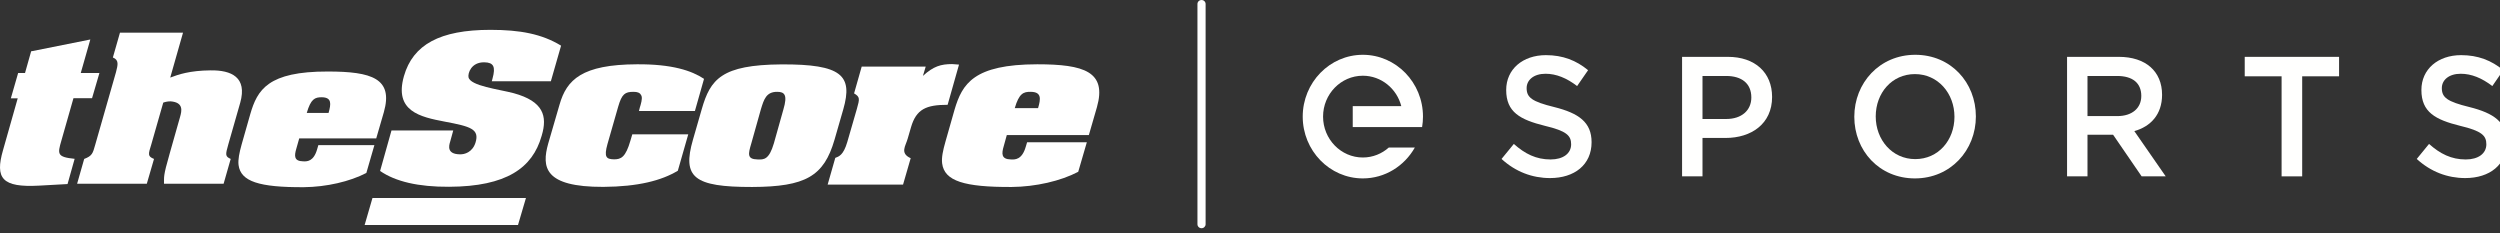 <svg width="193" height="18" viewBox="0 0 193 18" fill="none" xmlns="http://www.w3.org/2000/svg">
<rect x="0" y="0" width="193" height="18" fill="#333333" stroke="none"/>
<g clip-path="url(#clip0)">
<path d="M92.758 17.619C92.584 17.619 92.443 17.482 92.443 17.312V0.308C92.443 0.138 92.584 0.001 92.758 0.001C92.933 0.001 93.073 0.138 93.073 0.308V17.312C93.073 17.482 92.933 17.619 92.758 17.619Z" fill="white"/>
<path d="M80.138 8.349H78.339C78.671 7.218 79.002 7.073 79.591 7.089C80.412 7.105 80.354 7.622 80.138 8.349ZM73.695 8.455L72.991 10.928C72.792 11.623 72.676 12.18 72.734 12.617C72.908 13.974 74.433 14.451 78.098 14.435C79.956 14.419 81.888 13.974 83.239 13.263L83.903 10.984H79.292L79.193 11.315C78.903 12.342 78.355 12.326 78.04 12.309C77.294 12.293 77.311 11.873 77.493 11.267L77.725 10.426H84.06L84.682 8.277C85.461 5.537 83.704 4.963 80.072 4.963C75.163 4.971 74.284 6.474 73.695 8.455Z" fill="white"/>
<path d="M73.505 4.947L74.036 4.987L73.157 8.091C71.499 8.091 70.736 8.422 70.329 9.828L70.072 10.709C69.915 11.275 69.45 11.825 70.305 12.213L69.716 14.249H63.895L64.484 12.188C64.757 12.083 65.106 11.986 65.404 10.984L66.15 8.406C66.366 7.638 66.407 7.485 65.935 7.21L66.523 5.141H71.465L71.25 5.86C72.054 5.117 72.643 4.947 73.505 4.947Z" fill="white"/>
<path d="M58 11.073L58.738 8.446C58.97 7.687 59.144 7.081 60.006 7.089C60.57 7.089 60.811 7.331 60.479 8.446L59.741 11.073C59.368 12.342 58.962 12.326 58.489 12.309C57.668 12.293 57.751 11.905 58 11.073ZM64.426 10.782L65.106 8.422C65.844 5.836 65.006 4.947 60.321 4.971C55.703 5.004 54.841 6.111 54.177 8.422L53.497 10.782C52.66 13.683 53.539 14.443 58.066 14.435C62.195 14.419 63.605 13.611 64.426 10.782Z" fill="white"/>
<path d="M49.451 8.115C49.567 7.711 49.592 7.452 49.468 7.307C49.393 7.161 49.211 7.089 48.904 7.089C48.257 7.089 48.008 7.25 47.726 8.228L46.897 11.121C46.607 12.156 46.823 12.285 47.403 12.301C47.95 12.301 48.298 12.14 48.672 10.847L48.813 10.37H53.133L52.328 13.182C51.076 13.934 49.277 14.411 46.574 14.427C41.989 14.443 41.814 12.899 42.32 11.089L43.199 8.067C43.746 6.159 44.916 4.979 49.177 4.963C51.897 4.947 53.398 5.456 54.351 6.087L53.647 8.568H49.327L49.401 8.277L49.451 8.115Z" fill="white"/>
<path d="M39.99 17.369L40.604 15.284H28.755L28.15 17.369H39.99Z" fill="white"/>
<path d="M37.395 4.81C36.367 4.794 36.11 5.666 36.168 5.957C36.3 6.636 38.498 6.887 39.658 7.194C41.955 7.824 42.27 8.964 41.823 10.459L41.806 10.515C41.11 12.948 39.12 14.403 34.667 14.419C32.304 14.435 30.521 14.015 29.344 13.198L30.223 10.071H34.99C34.916 10.37 34.825 10.653 34.75 10.944C34.659 11.243 34.476 11.897 35.496 11.914C35.861 11.93 36.466 11.76 36.707 11.016C37.038 9.958 36.317 9.764 34.344 9.392C32.437 9.028 30.413 8.592 31.184 5.876C31.881 3.444 33.962 2.304 37.859 2.304C40.156 2.304 41.831 2.62 43.315 3.525L42.527 6.272H37.967L38.025 6.054C38.274 5.149 38.108 4.826 37.395 4.81Z" fill="white"/>
<path d="M25.364 8.721H23.681C23.996 7.638 24.302 7.501 24.858 7.509C25.621 7.525 25.563 8.018 25.364 8.721ZM19.319 8.818L18.656 11.146C18.474 11.8 18.366 12.326 18.416 12.738C18.581 14.015 20.007 14.467 23.457 14.451C25.198 14.435 27.014 14.015 28.282 13.352L28.904 11.202H24.576L24.485 11.518C24.211 12.479 23.697 12.471 23.399 12.455C22.694 12.439 22.71 12.043 22.876 11.477L23.1 10.685H29.045L29.634 8.657C30.372 6.062 28.714 5.521 25.306 5.521C20.687 5.513 19.866 6.927 19.319 8.818Z" fill="white"/>
<path d="M16.251 5.432C17.868 5.408 19.095 5.965 18.548 7.921L17.628 11.138C17.387 11.97 17.387 12.075 17.81 12.269L17.263 14.184H12.661C12.678 13.643 12.57 13.683 13.101 11.849L13.192 11.526L13.905 9.012C14.029 8.576 14.195 7.905 13.175 7.824C12.993 7.824 12.81 7.848 12.603 7.921L11.683 11.138C11.442 11.914 11.384 12.067 11.89 12.269L11.334 14.184H5.953L6.5 12.269C7.122 12.035 7.164 11.833 7.346 11.194L8.955 5.569C9.104 4.996 9.195 4.632 8.714 4.438L9.261 2.523H14.129L13.142 5.99C13.78 5.747 14.643 5.448 16.251 5.432Z" fill="white"/>
<path d="M7.678 5.626L7.106 7.582H5.671L4.734 10.871C4.444 11.881 4.386 12.123 5.762 12.261L5.215 14.209L3.034 14.33C0.141 14.491 -0.39 13.764 0.232 11.598L1.368 7.59H0.837L1.401 5.634H1.932L2.404 3.961L6.973 3.048L6.235 5.634H7.678V5.626Z" fill="white"/>
<path fill-rule="evenodd" clip-rule="evenodd" d="M119.984 8.264C121.882 8.739 122.87 9.437 122.87 10.979C122.87 12.72 121.549 13.747 119.663 13.747C118.291 13.747 116.996 13.259 115.919 12.271L116.868 11.111C117.727 11.876 118.587 12.31 119.703 12.31C120.677 12.31 121.292 11.849 121.292 11.138C121.292 10.466 120.933 10.11 119.266 9.714C117.356 9.239 116.278 8.66 116.278 6.947C116.278 5.339 117.561 4.257 119.343 4.257C120.651 4.257 121.69 4.666 122.6 5.418L121.753 6.643C120.947 6.024 120.138 5.694 119.318 5.694C118.394 5.694 117.856 6.181 117.856 6.802C117.856 7.526 118.266 7.843 119.984 8.264Z" fill="#FFFFFE"/>
<path fill-rule="evenodd" clip-rule="evenodd" d="M133.267 5.865H131.433V9.186H133.267C134.46 9.186 135.203 8.514 135.203 7.525C135.203 6.432 134.447 5.865 133.267 5.865ZM133.216 10.65H131.433V13.615H129.856V4.389H133.396C135.485 4.389 136.806 5.601 136.806 7.486C136.806 9.569 135.191 10.65 133.216 10.65Z" fill="#FFFFFE"/>
<path fill-rule="evenodd" clip-rule="evenodd" d="M147.832 5.72C146.05 5.72 144.806 7.183 144.806 8.989C144.806 10.795 146.076 12.283 147.858 12.283C149.641 12.283 150.884 10.822 150.884 9.016C150.884 7.21 149.614 5.72 147.832 5.72ZM147.832 13.773C145.074 13.773 143.152 11.625 143.152 9.015C143.152 6.405 145.1 4.23 147.858 4.23C150.615 4.23 152.538 6.379 152.538 8.989C152.538 11.597 150.588 13.773 147.832 13.773Z" fill="#FFFFFE"/>
<path fill-rule="evenodd" clip-rule="evenodd" d="M163.448 5.865H161.154V8.962H163.462C164.59 8.962 165.308 8.356 165.308 7.407C165.308 6.392 164.616 5.865 163.448 5.865ZM165.335 13.615L163.129 10.399H161.154V13.615H159.577V4.389H163.578C165.642 4.389 166.912 5.509 166.912 7.315C166.912 8.844 166.027 9.766 164.77 10.122L167.193 13.615H165.335Z" fill="#FFFFFE"/>
<path fill-rule="evenodd" clip-rule="evenodd" d="M177.729 13.615H176.139V5.891H173.293V4.389H180.576V5.891H177.729V13.615Z" fill="#FFFFFE"/>
<path fill-rule="evenodd" clip-rule="evenodd" d="M190.638 8.264C192.536 8.739 193.524 9.437 193.524 10.979C193.524 12.72 192.202 13.747 190.318 13.747C188.945 13.747 187.651 13.259 186.573 12.271L187.522 11.111C188.381 11.876 189.24 12.31 190.356 12.31C191.33 12.31 191.946 11.849 191.946 11.138C191.946 10.466 191.587 10.11 189.921 9.714C188.01 9.239 186.932 8.66 186.932 6.947C186.932 5.339 188.214 4.257 189.997 4.257C191.304 4.257 192.344 4.666 193.254 5.418L192.408 6.643C191.599 6.024 190.793 5.694 189.97 5.694C189.047 5.694 188.509 6.181 188.509 6.802C188.509 7.526 188.92 7.843 190.638 8.264Z" fill="#FFFFFE"/>
<path fill-rule="evenodd" clip-rule="evenodd" d="M104.431 9.81V8.194H108.18C107.832 6.844 106.633 5.846 105.211 5.846C103.518 5.846 102.141 7.262 102.141 9.002C102.141 10.743 103.518 12.159 105.211 12.159C105.977 12.159 106.679 11.867 107.217 11.388H109.227C108.422 12.813 106.925 13.773 105.211 13.773C102.652 13.773 100.57 11.633 100.57 9.002C100.57 6.371 102.652 4.23 105.211 4.23C107.771 4.23 109.854 6.371 109.854 9.002C109.854 9.277 109.83 9.547 109.786 9.81H104.431Z" fill="#FFFFFE"/>
</g>
<defs>
<clipPath id="clip0">
<rect width="193" height="18" fill="white"/>
</clipPath>
</defs>
</svg>
